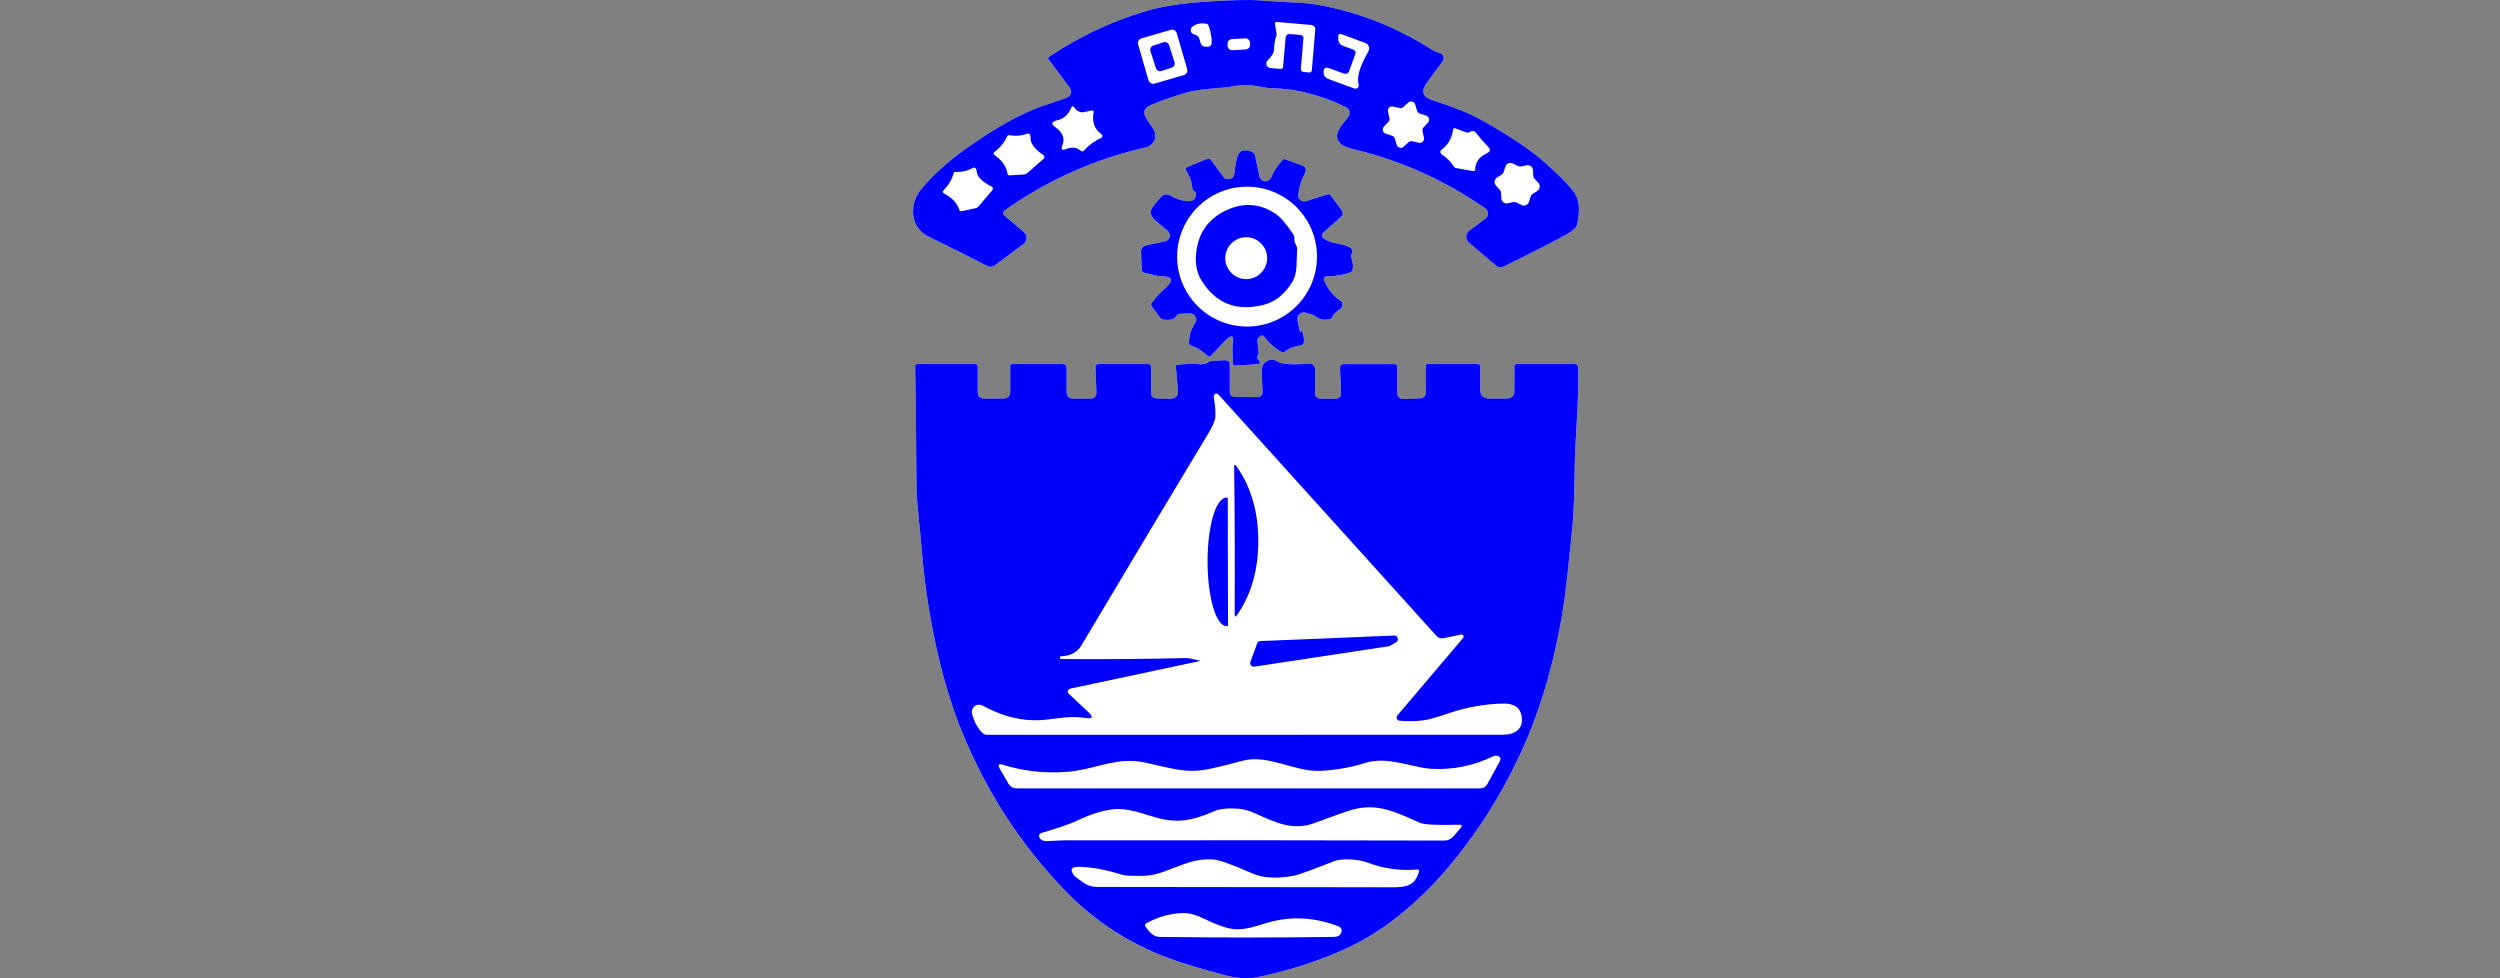 <svg width="230" height="90" viewBox="0 0 230 90" fill="none" xmlns="http://www.w3.org/2000/svg">
<rect x="0" y="0" width="230" height="90" fill="#808080" stroke="none"/>
<g clip-path="url(#clip0_2319_12984)">
<path d="M121.791 25.685C121.791 25.719 121.799 25.757 121.81 25.787C122.174 26.635 122.666 27.248 123.291 27.634C123.514 27.771 123.582 28.058 123.446 28.282C123.408 28.343 123.359 28.392 123.298 28.43C122.912 28.679 122.67 28.929 122.564 29.175C122.518 29.285 122.416 29.365 122.295 29.384C121.803 29.463 121.42 29.399 121.148 29.191C120.977 29.058 120.815 28.971 120.663 28.929C120.595 28.91 120.421 28.857 120.133 28.77C119.815 28.672 119.478 28.854 119.384 29.175C119.353 29.27 119.35 29.376 119.368 29.474L119.592 30.523C119.592 30.523 119.603 30.55 119.618 30.553C119.633 30.553 119.645 30.542 119.645 30.527C119.668 30.474 119.69 30.44 119.713 30.429C119.743 30.417 119.762 30.425 119.774 30.451C119.902 30.75 119.97 31.061 119.97 31.383C119.97 31.614 119.857 31.746 119.626 31.78C119.039 31.871 118.57 32.06 118.221 32.348C118.115 32.439 117.998 32.45 117.877 32.374C117.233 31.996 116.714 31.53 116.321 30.977C116.226 30.845 116.113 30.826 115.976 30.924L115.817 31.042C115.715 31.121 115.67 31.224 115.681 31.352L115.794 32.428C115.802 32.477 115.794 32.533 115.772 32.587C115.681 32.859 115.647 32.999 115.662 33.014C116.044 33.329 115.995 33.499 115.518 33.522L113.652 33.632C113.523 33.639 113.451 33.571 113.44 33.427C113.379 32.533 113.371 31.962 113.409 31.72C113.565 30.822 113.318 30.712 112.675 31.386L111.391 32.742C111.308 32.833 111.221 32.836 111.13 32.753C110.6 32.284 110.089 31.962 109.597 31.795C109.457 31.75 109.389 31.651 109.389 31.5C109.404 30.841 109.593 30.247 109.957 29.724C110.138 29.471 110.074 29.119 109.82 28.937C109.718 28.869 109.593 28.831 109.468 28.835L108.537 28.872C108.408 28.88 108.31 28.941 108.241 29.054C108.056 29.38 107.647 29.497 107.015 29.399C106.909 29.384 106.814 29.327 106.746 29.24L105.966 28.191C105.879 28.074 105.883 27.956 105.974 27.843C106.47 27.237 106.852 26.82 107.117 26.593C108.045 25.806 107.92 25.412 106.738 25.412C106.595 25.412 106.102 25.306 105.262 25.094C105.141 25.064 105.05 24.958 105.042 24.829L104.974 23.171C104.963 22.887 105.16 22.637 105.436 22.576L107.181 22.205C107.484 22.141 107.674 21.846 107.609 21.547C107.583 21.425 107.518 21.316 107.424 21.236L106.277 20.263C105.784 19.843 105.747 19.385 106.167 18.889L106.776 18.17C107.053 17.848 107.371 17.799 107.73 18.018C108.257 18.344 108.825 18.506 109.438 18.51C109.726 18.514 109.968 18.306 110.013 18.026C110.051 17.791 110.013 17.651 109.896 17.605C109.782 17.564 109.703 17.454 109.692 17.329C109.657 16.773 109.468 16.22 109.124 15.667C109.044 15.538 109.071 15.447 109.203 15.391L111.043 14.618C111.172 14.565 111.316 14.603 111.399 14.713L112.622 16.36C112.694 16.451 112.785 16.496 112.898 16.492C113.307 16.489 113.53 16.318 113.561 15.985C113.667 14.959 113.818 14.323 114.019 14.081C114.125 13.952 114.227 13.88 114.318 13.861C114.644 13.793 114.954 13.846 115.249 14.02C115.363 14.088 115.435 14.183 115.461 14.312L115.87 16.227C115.938 16.538 116.241 16.735 116.548 16.667C116.737 16.629 116.892 16.492 116.961 16.311C117.139 15.841 117.483 15.311 117.99 14.728C118.062 14.645 118.149 14.622 118.252 14.66L119.845 15.247C120.076 15.33 120.194 15.588 120.111 15.815C120.103 15.834 120.095 15.853 120.084 15.871C119.732 16.538 119.516 17.227 119.437 17.942C119.406 18.241 119.633 18.503 119.94 18.533C120.016 18.537 120.092 18.533 120.164 18.506L122.136 17.889C122.253 17.855 122.348 17.886 122.416 17.98L123.382 19.271C123.586 19.544 123.56 19.794 123.306 20.017L121.844 21.304C121.545 21.569 121.557 21.808 121.879 22.012C122.67 22.52 123.491 22.323 124.252 22.815C124.419 22.921 124.445 23.125 124.339 23.421C124.302 23.538 124.302 23.655 124.339 23.769C124.483 24.178 124.51 24.53 124.427 24.829C124.396 24.95 124.32 25.03 124.207 25.071C123.563 25.302 122.844 25.42 122.041 25.427C121.901 25.427 121.788 25.545 121.791 25.685Z" fill="white"/>
<path d="M84.768 17.389C85.806 16.132 87.15 14.916 88.793 13.739C91.125 12.073 93.2 10.858 95.021 10.093C96.126 9.631 97.205 9.366 98.186 8.969C98.485 8.848 98.625 8.511 98.504 8.215C98.485 8.17 98.462 8.128 98.432 8.087L96.471 5.459C96.403 5.368 96.418 5.293 96.509 5.228C99.269 3.377 102.225 1.98 105.375 1.037C106.788 0.613 108.533 0.329 110.611 0.182C113.099 -0 114.871 -0.042 115.931 0.041C117.15 0.14 118.115 0.2 118.834 0.219C119.796 0.242 120.758 0.348 121.712 0.534C125.187 1.211 128.466 2.517 131.54 4.452C131.866 4.657 132.18 4.804 132.475 4.895C132.737 4.978 132.88 5.251 132.801 5.508C132.782 5.565 132.755 5.614 132.721 5.66C131.926 6.709 131.411 7.409 131.173 7.761C130.87 8.223 130.862 8.598 131.154 8.885C131.283 9.014 131.555 9.143 131.972 9.275C133.831 9.881 135.266 10.464 136.273 11.032C138.832 12.475 140.71 13.72 141.91 14.769C143.504 16.166 144.507 17.196 144.916 17.854C145.302 18.483 145.367 19.414 145.102 20.656C145.045 20.921 144.723 21.224 144.132 21.561C143.258 22.064 141.319 23.056 138.313 24.533C138.079 24.65 137.859 24.624 137.655 24.453L135.144 22.322C134.849 22.072 134.811 21.625 135.065 21.33C135.099 21.288 135.137 21.254 135.178 21.22L136.647 20.126C136.912 19.929 136.969 19.554 136.772 19.289C136.731 19.236 136.685 19.191 136.629 19.153C132.846 16.548 128.807 14.739 124.51 13.724C123.976 13.599 123.612 13.455 123.423 13.296C122.397 12.437 123.525 11.467 124.055 10.737C124.245 10.479 124.188 10.116 123.93 9.927C123.908 9.911 123.881 9.896 123.855 9.881C122.681 9.275 121.292 8.787 119.694 8.42C118.899 8.242 118.021 8.143 117.059 8.124C116.771 8.121 116.184 8.034 115.302 7.867C114.844 7.784 114.265 7.803 113.564 7.924C112.152 8.17 110.562 8.128 109.188 8.511C108.079 8.821 106.984 9.203 105.902 9.658C105.462 9.843 105.258 10.089 105.281 10.392C105.315 10.843 105.883 11.505 106.091 11.854C106.553 12.626 106.186 13.391 105.3 13.591C100.673 14.648 96.38 16.571 92.416 19.365C92.287 19.46 92.253 19.641 92.344 19.77C92.359 19.789 92.374 19.808 92.393 19.823L94.188 21.345C94.487 21.599 94.525 22.046 94.271 22.345C94.237 22.386 94.199 22.424 94.154 22.454L91.522 24.416C91.322 24.567 91.046 24.59 90.818 24.472C89.281 23.673 87.49 22.776 85.439 21.777C83.667 20.913 83.64 18.752 84.768 17.389Z" fill="white"/>
<path d="M145.2 33.809C145.219 35.248 145.185 36.671 145.102 38.08C144.973 40.245 144.901 41.669 144.886 42.358C144.833 44.713 144.848 46.613 144.636 48.715C144.31 51.986 144.095 53.973 143.996 54.674C143.243 60.114 141.895 64.949 139.953 69.178C138.143 73.123 135.849 76.731 133.07 79.998C131.737 81.569 130.23 83.023 128.546 84.359C126.895 85.673 125.115 86.737 123.2 87.555C120.796 88.585 118.274 89.372 115.639 89.91C114.795 90.084 113.799 90.016 112.652 89.709C110.415 89.111 108.76 88.611 107.689 88.217C103.941 86.847 100.704 84.749 97.97 81.918C93.851 77.651 90.659 72.703 88.403 67.069C87.547 64.926 86.813 62.514 86.207 59.834C85.545 56.904 85.083 53.905 84.822 50.842C84.719 49.631 84.628 48.662 84.549 47.942C84.405 46.598 84.329 45.621 84.322 45.008C84.276 39.057 84.235 35.286 84.197 33.692C84.197 33.563 84.257 33.499 84.386 33.499H89.732C89.853 33.499 89.951 33.597 89.951 33.718V36.073C89.951 36.471 90.148 36.668 90.542 36.668H92.295C92.727 36.668 92.942 36.452 92.942 36.02V33.665C92.942 33.556 92.999 33.499 93.109 33.499H97.8C97.981 33.499 98.129 33.646 98.129 33.828V36.043C98.129 36.467 98.341 36.675 98.761 36.675H100.276C100.692 36.675 100.889 36.471 100.87 36.054L100.779 33.79C100.772 33.635 100.893 33.506 101.048 33.495H105.633C105.777 33.495 105.894 33.612 105.894 33.756V36.103C105.894 36.452 106.068 36.637 106.413 36.656C107.234 36.702 107.719 36.706 107.867 36.664C108.238 36.565 108.408 36.346 108.378 36.001L108.181 33.749C108.173 33.627 108.238 33.563 108.374 33.548C109.226 33.48 109.786 33.461 110.051 33.491C110.574 33.556 110.948 33.499 111.176 33.317C111.274 33.241 111.388 33.203 111.509 33.196L112.682 33.147C112.989 33.135 113.14 33.283 113.14 33.586V35.979C113.14 36.35 113.326 36.535 113.697 36.535H115.662C116.01 36.535 116.173 36.365 116.154 36.02L116.067 34.089C116.044 33.597 116.434 33.162 116.968 33.082C117.26 33.041 117.634 33.374 117.968 33.431C118.623 33.544 119.433 33.548 120.402 33.45C120.693 33.419 120.955 33.631 120.985 33.919V36.111C120.985 36.493 121.178 36.683 121.557 36.683H122.833C123.211 36.683 123.393 36.493 123.378 36.115L123.283 33.836C123.276 33.616 123.385 33.503 123.605 33.503H128.292C128.462 33.503 128.546 33.59 128.546 33.756V36.081C128.546 36.52 128.765 36.728 129.201 36.709L130.613 36.649C130.991 36.634 131.177 36.441 131.177 36.062V33.646C131.177 33.548 131.23 33.495 131.328 33.495H135.959C136.08 33.495 136.178 33.593 136.178 33.715V35.839C136.178 36.391 136.451 36.664 136.996 36.664H138.594C139.082 36.664 139.324 36.422 139.324 35.933V33.715C139.324 33.571 139.396 33.499 139.54 33.499H144.89C145.06 33.499 145.2 33.639 145.2 33.809Z" fill="white"/>
<path d="M144.916 17.853C144.507 17.195 143.504 16.165 141.91 14.768C140.71 13.719 138.832 12.473 136.273 11.031C135.266 10.463 133.831 9.88 131.972 9.274C131.555 9.142 131.283 9.013 131.154 8.884C130.862 8.597 130.87 8.222 131.173 7.76C131.411 7.408 131.926 6.707 132.721 5.659C132.755 5.613 132.782 5.564 132.801 5.507C132.88 5.25 132.736 4.977 132.475 4.894C132.18 4.803 131.866 4.655 131.54 4.451C128.466 2.516 125.187 1.21 121.712 0.532C120.758 0.347 119.796 0.241 118.834 0.218C118.115 0.199 117.15 0.139 115.931 0.04C114.87 -0.043 113.099 0.002 110.611 0.18C108.533 0.328 106.787 0.612 105.375 1.036C102.225 1.979 99.269 3.376 96.509 5.227C96.418 5.291 96.403 5.367 96.471 5.458L98.432 8.085C98.462 8.127 98.485 8.169 98.504 8.214C98.625 8.509 98.485 8.846 98.186 8.968C97.205 9.365 96.126 9.63 95.021 10.092C93.2 10.857 91.125 12.072 88.793 13.738C87.15 14.915 85.806 16.131 84.768 17.388C83.64 18.75 83.667 20.912 85.438 21.776C87.49 22.775 89.281 23.672 90.818 24.471C91.045 24.588 91.322 24.566 91.522 24.414L94.154 22.453C94.199 22.423 94.237 22.385 94.271 22.343C94.525 22.044 94.487 21.598 94.188 21.344L92.393 19.822C92.393 19.822 92.359 19.788 92.344 19.769C92.253 19.64 92.287 19.459 92.416 19.364C96.38 16.57 100.673 14.647 105.3 13.59C106.185 13.39 106.553 12.625 106.091 11.852C105.883 11.504 105.315 10.842 105.281 10.391C105.258 10.088 105.462 9.842 105.902 9.657C106.984 9.202 108.078 8.82 109.188 8.509C110.562 8.127 112.152 8.169 113.564 7.923C114.265 7.802 114.844 7.783 115.302 7.866C116.184 8.032 116.771 8.12 117.059 8.123C118.02 8.142 118.899 8.241 119.694 8.419C121.291 8.786 122.681 9.274 123.855 9.88C123.881 9.895 123.908 9.91 123.93 9.925C124.188 10.115 124.245 10.478 124.055 10.736C123.525 11.466 122.397 12.435 123.423 13.295C123.612 13.454 123.976 13.598 124.51 13.723C128.807 14.737 132.846 16.547 136.628 19.152C136.685 19.19 136.731 19.235 136.772 19.288C136.969 19.553 136.912 19.928 136.647 20.125L135.178 21.219C135.137 21.253 135.099 21.287 135.065 21.329C134.811 21.624 134.849 22.071 135.144 22.321L137.654 24.452C137.859 24.623 138.078 24.649 138.313 24.532C141.319 23.055 143.258 22.063 144.132 21.56C144.723 21.223 145.045 20.92 145.101 20.655C145.366 19.413 145.302 18.482 144.916 17.853ZM91.299 17.494L90.038 18.978C89.963 19.072 89.86 19.133 89.739 19.159L88.49 19.424C88.361 19.455 88.274 19.402 88.236 19.273C88.062 18.686 87.6 18.198 86.858 17.808C86.71 17.732 86.695 17.63 86.809 17.509C87.286 17.009 87.593 16.483 87.737 15.922C87.755 15.862 87.812 15.82 87.877 15.82C88.49 15.839 89.024 15.718 89.478 15.453C89.501 15.442 89.523 15.434 89.546 15.427C89.671 15.4 89.792 15.479 89.819 15.604L89.891 15.934C89.921 16.062 89.974 16.176 90.05 16.282C90.303 16.615 90.697 16.911 91.227 17.16C91.246 17.168 91.261 17.179 91.273 17.191C91.363 17.266 91.379 17.403 91.299 17.494ZM96.009 14.609L94.528 15.911C94.438 15.994 94.332 16.044 94.203 16.051L92.912 16.134C92.779 16.146 92.704 16.081 92.681 15.945C92.59 15.332 92.204 14.779 91.515 14.279C91.379 14.181 91.375 14.079 91.507 13.973C92.056 13.541 92.442 13.056 92.67 12.515C92.7 12.458 92.76 12.424 92.825 12.435C93.434 12.542 93.987 12.496 94.483 12.299C94.506 12.292 94.532 12.288 94.555 12.284C94.684 12.277 94.793 12.375 94.801 12.5L94.824 12.841C94.835 12.973 94.873 13.098 94.934 13.212C95.138 13.583 95.49 13.935 95.986 14.264C96.001 14.275 96.016 14.287 96.031 14.302C96.111 14.393 96.1 14.533 96.009 14.609ZM101.184 12.754C100.692 12.966 100.204 13.333 99.727 13.848C99.64 13.946 99.545 13.954 99.439 13.87C99.038 13.556 98.591 13.503 98.099 13.708C97.705 13.874 97.588 13.757 97.743 13.359C97.985 12.742 97.781 12.197 97.122 11.728C96.668 11.402 96.717 11.179 97.262 11.065C97.868 10.936 98.307 10.539 98.576 9.865C98.587 9.842 98.602 9.823 98.621 9.808C98.678 9.766 98.757 9.778 98.799 9.835L98.924 10.001C99.113 10.255 99.435 10.376 99.746 10.312L100.408 10.168C100.575 10.134 100.639 10.198 100.609 10.361C100.461 11.19 100.673 11.83 101.249 12.277C101.498 12.473 101.476 12.632 101.184 12.754ZM108.915 6.908L106.22 7.692C105.981 7.76 105.735 7.624 105.663 7.389L104.705 4.087C104.637 3.849 104.773 3.603 105.008 3.531L107.707 2.747C107.946 2.679 108.192 2.815 108.26 3.054L109.222 6.355C109.29 6.59 109.154 6.84 108.915 6.908ZM111.471 3.993C111.459 4.137 111.357 4.25 111.221 4.281C110.785 4.371 110.524 4.247 110.437 3.906C110.373 3.648 110.32 3.493 110.278 3.436C110.18 3.3 110.032 3.205 109.843 3.16C109.759 3.141 109.688 3.096 109.635 3.031C109.494 2.865 109.517 2.615 109.684 2.471C110.024 2.191 110.448 2.092 110.963 2.183C111.092 2.206 111.172 2.274 111.209 2.395C111.414 3.046 111.501 3.58 111.471 3.993ZM114.617 4.546L113.386 4.621C113.155 4.636 112.959 4.459 112.943 4.231L112.932 4.042C112.921 3.811 113.095 3.614 113.322 3.599L114.556 3.527C114.783 3.512 114.984 3.686 114.995 3.917L115.007 4.103C115.022 4.334 114.848 4.53 114.617 4.546ZM120.686 6.473C120.674 6.617 120.595 6.681 120.451 6.67L119.959 6.624C119.754 6.609 119.664 6.495 119.679 6.291L119.913 3.561C119.932 3.349 119.834 3.232 119.622 3.213L118.709 3.133C118.444 3.111 118.297 3.236 118.274 3.504L118.047 6.121C118.036 6.283 117.948 6.355 117.786 6.34L116.877 6.257C116.786 6.249 116.695 6.208 116.627 6.147C116.461 5.992 116.453 5.738 116.604 5.579C116.816 5.36 117.203 4.973 117.214 4.519C117.222 4.091 117.297 3.667 117.434 3.247C117.449 3.217 117.453 3.183 117.445 3.149L117.297 2.179V2.149C117.301 2.073 117.369 2.017 117.445 2.02L120.64 2.297H120.644C120.864 2.316 121.026 2.513 121.008 2.732L120.686 6.473ZM125.895 4.716C125.46 5.496 124.722 6.882 124.998 7.76C125.017 7.824 125.017 7.892 124.994 7.953C124.937 8.116 124.759 8.199 124.597 8.142L122.211 7.268C121.931 7.165 121.784 6.965 121.769 6.662V6.548C121.765 6.507 121.772 6.465 121.784 6.427C121.848 6.261 122.026 6.177 122.189 6.238L123.612 6.76C123.862 6.851 124.033 6.776 124.123 6.526L124.676 5.007C124.759 4.788 124.688 4.636 124.468 4.553L123.59 4.231C123.29 4.125 123.135 3.91 123.12 3.592L123.113 3.387C123.105 3.152 123.211 3.073 123.434 3.152L125.611 3.951C125.638 3.963 125.664 3.974 125.687 3.985C125.944 4.129 126.039 4.459 125.895 4.716ZM131.381 11.273L130.965 11.72C130.878 11.815 130.843 11.947 130.87 12.072L131.003 12.67C131.014 12.727 131.014 12.784 131.003 12.841C130.953 13.053 130.745 13.181 130.533 13.132L129.935 12.996C129.814 12.969 129.681 13.003 129.587 13.087L129.132 13.499C129.091 13.541 129.041 13.568 128.985 13.586C128.776 13.647 128.561 13.534 128.496 13.325L128.318 12.738C128.28 12.617 128.186 12.523 128.065 12.485L127.482 12.296C127.429 12.28 127.379 12.25 127.338 12.212C127.179 12.065 127.171 11.818 127.315 11.659L127.731 11.213C127.819 11.118 127.856 10.986 127.826 10.861L127.694 10.262C127.682 10.206 127.682 10.149 127.694 10.092C127.743 9.884 127.951 9.751 128.159 9.801L128.757 9.937C128.882 9.967 129.011 9.933 129.106 9.846L129.56 9.433C129.605 9.395 129.655 9.365 129.711 9.35C129.916 9.286 130.136 9.403 130.196 9.607L130.374 10.194C130.412 10.315 130.507 10.41 130.628 10.448L131.211 10.637C131.268 10.656 131.317 10.683 131.358 10.724C131.514 10.868 131.525 11.114 131.377 11.273H131.381ZM136.776 14.109C136.095 14.427 135.739 14.912 135.716 15.57C135.712 15.707 135.64 15.763 135.504 15.737L133.937 15.457C133.853 15.442 133.77 15.377 133.713 15.279C133.475 14.874 133.115 14.518 132.638 14.211C132.612 14.192 132.585 14.169 132.566 14.143C132.479 14.018 132.506 13.851 132.627 13.764C133.217 13.333 133.569 12.727 133.679 11.94C133.698 11.811 133.77 11.765 133.891 11.811L134.879 12.174C135.012 12.223 135.137 12.208 135.25 12.129C135.368 12.053 135.481 12.03 135.595 12.065C135.667 12.087 135.731 12.133 135.784 12.205C136.125 12.651 136.492 13.075 136.893 13.477C137.158 13.742 137.117 13.954 136.776 14.109ZM141.433 17.566L141.013 17.838C140.918 17.899 140.846 17.993 140.812 18.099L140.661 18.576C140.653 18.603 140.645 18.626 140.634 18.648C140.509 18.891 140.218 18.985 139.975 18.864L139.525 18.637C139.426 18.588 139.313 18.573 139.203 18.595L138.711 18.701C138.688 18.709 138.662 18.713 138.635 18.713C138.366 18.728 138.135 18.52 138.12 18.251L138.094 17.751C138.09 17.641 138.044 17.532 137.969 17.448L137.628 17.077C137.628 17.077 137.594 17.039 137.583 17.017C137.435 16.789 137.499 16.486 137.723 16.339L138.143 16.066C138.237 16.006 138.309 15.915 138.343 15.805L138.495 15.328C138.503 15.305 138.514 15.279 138.525 15.256C138.646 15.018 138.942 14.919 139.18 15.04L139.631 15.268C139.733 15.317 139.847 15.332 139.953 15.309L140.445 15.203C140.471 15.199 140.498 15.195 140.52 15.195C140.793 15.18 141.02 15.385 141.035 15.654L141.062 16.153C141.069 16.267 141.111 16.373 141.187 16.456L141.527 16.827C141.546 16.846 141.562 16.869 141.577 16.892C141.724 17.115 141.66 17.418 141.433 17.566Z" fill="#0000FE"/>
<path d="M107.05 3.891L106.098 4.197C105.889 4.264 105.774 4.488 105.841 4.697L106.348 6.276C106.416 6.485 106.639 6.6 106.848 6.533L107.8 6.227C108.009 6.16 108.124 5.936 108.057 5.727L107.55 4.148C107.483 3.939 107.259 3.824 107.05 3.891Z" fill="#0000FE"/>
<path d="M124.339 23.767C124.301 23.654 124.301 23.536 124.339 23.419C124.445 23.124 124.419 22.919 124.252 22.813C123.491 22.321 122.67 22.518 121.878 22.011C121.556 21.806 121.545 21.568 121.844 21.303L123.306 20.015C123.559 19.792 123.586 19.542 123.381 19.27L122.416 17.979C122.348 17.884 122.253 17.854 122.136 17.888L120.163 18.505C120.091 18.527 120.016 18.535 119.94 18.531C119.633 18.501 119.406 18.24 119.436 17.941C119.516 17.225 119.732 16.536 120.084 15.87C120.095 15.851 120.103 15.832 120.11 15.813C120.194 15.586 120.076 15.328 119.845 15.245L118.251 14.658C118.149 14.62 118.062 14.643 117.99 14.726C117.483 15.309 117.138 15.839 116.96 16.309C116.892 16.491 116.737 16.627 116.548 16.665C116.241 16.733 115.938 16.536 115.87 16.226L115.461 14.31C115.435 14.181 115.363 14.086 115.249 14.018C114.954 13.844 114.643 13.791 114.318 13.859C114.227 13.878 114.125 13.95 114.019 14.079C113.818 14.321 113.667 14.957 113.561 15.983C113.53 16.317 113.307 16.487 112.898 16.491C112.784 16.494 112.694 16.449 112.622 16.358L111.399 14.711C111.315 14.601 111.172 14.563 111.043 14.617L109.203 15.389C109.07 15.446 109.044 15.537 109.123 15.665C109.468 16.218 109.657 16.771 109.691 17.327C109.703 17.452 109.782 17.562 109.896 17.604C110.013 17.649 110.051 17.789 110.013 18.024C109.968 18.304 109.725 18.512 109.438 18.509C108.824 18.509 108.256 18.342 107.73 18.016C107.37 17.797 107.052 17.846 106.776 18.168L106.167 18.887C105.746 19.383 105.784 19.841 106.276 20.261L107.423 21.234C107.518 21.314 107.582 21.424 107.609 21.545C107.673 21.844 107.484 22.139 107.181 22.204L105.436 22.575C105.159 22.635 104.963 22.885 104.974 23.169L105.042 24.827C105.05 24.956 105.141 25.062 105.262 25.092C106.102 25.304 106.594 25.41 106.738 25.41C107.919 25.41 108.044 25.804 107.117 26.592C106.852 26.819 106.469 27.235 105.973 27.841C105.883 27.954 105.879 28.072 105.966 28.189L106.746 29.238C106.814 29.325 106.909 29.382 107.015 29.397C107.647 29.495 108.056 29.378 108.241 29.052C108.309 28.939 108.408 28.878 108.537 28.871L109.468 28.833C109.593 28.829 109.718 28.867 109.82 28.935C110.074 29.117 110.138 29.469 109.956 29.723C109.593 30.245 109.404 30.839 109.388 31.498C109.388 31.65 109.457 31.748 109.597 31.794C110.089 31.96 110.6 32.282 111.13 32.751C111.221 32.835 111.308 32.831 111.391 32.74L112.675 31.385C113.318 30.711 113.564 30.82 113.409 31.718C113.371 31.96 113.379 32.532 113.439 33.425C113.451 33.569 113.523 33.637 113.651 33.63L115.518 33.52C115.995 33.497 116.044 33.327 115.662 33.013C115.647 32.997 115.681 32.857 115.772 32.585C115.794 32.532 115.802 32.475 115.794 32.426L115.681 31.351C115.669 31.222 115.715 31.12 115.817 31.04L115.976 30.923C116.112 30.824 116.226 30.843 116.32 30.976C116.714 31.529 117.233 31.994 117.877 32.373C117.998 32.449 118.115 32.437 118.221 32.346C118.569 32.059 119.039 31.869 119.626 31.778C119.857 31.744 119.97 31.612 119.97 31.381C119.97 31.059 119.902 30.749 119.773 30.45C119.762 30.423 119.743 30.415 119.713 30.427C119.69 30.438 119.667 30.472 119.645 30.525C119.645 30.54 119.633 30.552 119.618 30.552C119.603 30.552 119.592 30.537 119.592 30.521L119.368 29.473C119.349 29.374 119.353 29.268 119.383 29.174C119.478 28.852 119.815 28.67 120.133 28.768C120.421 28.856 120.595 28.909 120.663 28.927C120.814 28.969 120.977 29.056 121.148 29.189C121.42 29.397 121.803 29.461 122.295 29.382C122.416 29.363 122.518 29.283 122.564 29.174C122.67 28.927 122.912 28.678 123.298 28.428C123.359 28.39 123.408 28.341 123.446 28.28C123.582 28.057 123.514 27.769 123.29 27.633C122.666 27.247 122.174 26.633 121.81 25.785C121.799 25.755 121.791 25.717 121.791 25.683C121.787 25.543 121.901 25.425 122.041 25.425C122.844 25.418 123.563 25.3 124.207 25.07C124.32 25.028 124.396 24.948 124.426 24.827C124.51 24.528 124.483 24.176 124.339 23.767ZM114.73 30.041C111.179 30.041 108.298 27.163 108.298 23.608C108.298 20.053 111.179 17.176 114.73 17.176C118.282 17.176 121.163 20.057 121.163 23.608C121.163 27.16 118.285 30.041 114.73 30.041Z" fill="#0000FE"/>
<path d="M119.338 22.896C119.338 22.76 119.277 22.597 119.164 22.404C119.103 22.294 119.077 22.177 119.084 22.048C119.103 21.825 119.077 21.696 118.937 21.488C118.301 20.545 117.752 19.924 117.293 19.629C115.957 18.762 114.556 18.629 113.095 19.227C111.414 19.92 110.418 21.116 110.111 22.82C109.896 24.013 110.04 25.012 110.547 25.823C111.861 27.924 113.754 28.666 116.226 28.052C117.286 27.791 118.172 27.095 118.876 25.963C119.118 25.576 119.255 25.077 119.277 24.471C119.323 23.502 119.342 22.975 119.338 22.896ZM114.651 25.679C113.587 25.679 112.724 24.815 112.724 23.752C112.724 22.688 113.587 21.825 114.651 21.825C115.181 21.825 115.665 22.04 116.014 22.389C116.362 22.737 116.578 23.221 116.578 23.752C116.578 24.815 115.715 25.679 114.651 25.679Z" fill="#0000FE"/>
<path d="M144.889 33.497H139.54C139.396 33.497 139.324 33.569 139.324 33.713V35.931C139.324 36.42 139.082 36.662 138.593 36.662H136.996C136.45 36.662 136.178 36.389 136.178 35.837V33.713C136.178 33.592 136.079 33.493 135.958 33.493H131.328C131.23 33.493 131.177 33.546 131.177 33.645V36.06C131.177 36.439 130.991 36.632 130.612 36.647L129.2 36.708C128.765 36.726 128.545 36.518 128.545 36.079V33.754C128.545 33.588 128.462 33.501 128.292 33.501H123.605C123.385 33.501 123.275 33.614 123.283 33.834L123.377 36.113C123.393 36.492 123.211 36.681 122.832 36.681H121.556C121.178 36.681 120.985 36.492 120.985 36.109V33.917C120.954 33.63 120.693 33.417 120.402 33.448C119.433 33.546 118.622 33.542 117.967 33.429C117.634 33.372 117.259 33.039 116.968 33.081C116.434 33.16 116.044 33.595 116.067 34.088L116.154 36.018C116.173 36.363 116.01 36.533 115.662 36.533H113.697C113.326 36.533 113.14 36.348 113.14 35.977V33.584C113.14 33.281 112.989 33.133 112.682 33.145L111.508 33.194C111.387 33.202 111.274 33.239 111.175 33.315C110.948 33.497 110.573 33.554 110.051 33.489C109.786 33.459 109.226 33.478 108.374 33.546C108.237 33.561 108.173 33.626 108.181 33.747L108.377 35.999C108.408 36.344 108.237 36.564 107.866 36.662C107.719 36.704 107.234 36.7 106.413 36.654C106.068 36.636 105.894 36.45 105.894 36.102V33.754C105.894 33.611 105.777 33.493 105.633 33.493H101.048C100.893 33.505 100.771 33.633 100.779 33.788L100.87 36.053C100.889 36.469 100.692 36.673 100.276 36.673H98.761C98.341 36.673 98.129 36.465 98.129 36.041V33.826C98.129 33.645 97.981 33.497 97.799 33.497H93.109C92.999 33.497 92.942 33.554 92.942 33.664V36.018C92.942 36.45 92.726 36.666 92.295 36.666H90.542C90.148 36.666 89.951 36.469 89.951 36.071V33.717C89.951 33.595 89.853 33.497 89.732 33.497H84.386C84.257 33.497 84.197 33.561 84.197 33.69C84.234 35.284 84.276 39.055 84.321 45.006C84.329 45.62 84.405 46.596 84.549 47.94C84.628 48.66 84.719 49.629 84.821 50.84C85.082 53.903 85.544 56.902 86.207 59.832C86.813 62.513 87.547 64.924 88.403 67.067C90.659 72.701 93.851 77.649 97.97 81.916C100.703 84.748 103.94 86.845 107.688 88.216C108.76 88.609 110.414 89.109 112.652 89.707C113.799 90.014 114.795 90.082 115.639 89.908C118.274 89.37 120.795 88.583 123.2 87.553C125.115 86.735 126.895 85.671 128.545 84.358C130.23 83.021 131.737 81.567 133.07 79.996C135.848 76.729 138.143 73.121 139.952 69.176C141.895 64.947 143.242 60.112 143.996 54.672C144.094 53.971 144.31 51.984 144.636 48.713C144.848 46.612 144.833 44.711 144.886 42.356C144.901 41.667 144.973 40.244 145.101 38.078C145.185 36.67 145.219 35.246 145.2 33.807C145.2 33.637 145.06 33.497 144.889 33.497ZM123.415 85.736C123.332 86.035 123.105 86.186 122.734 86.194C117.699 86.27 112.334 86.27 106.647 86.194C106.204 86.186 105.78 85.868 105.379 85.232C105.303 85.115 105.33 85.02 105.451 84.948C106.549 84.339 107.696 84.021 108.896 83.998C109.422 83.99 110.089 84.18 110.891 84.573C111.8 85.016 112.542 85.297 113.118 85.418C114.155 85.637 115.124 85.353 116.377 84.96C118.611 84.255 120.875 84.346 123.165 85.232C123.366 85.312 123.476 85.528 123.415 85.736ZM128.053 81.632C121.859 81.62 112.811 81.609 100.904 81.598C100.488 81.598 100.101 81.484 99.749 81.249C99.204 80.886 98.882 80.636 98.788 80.504C98.428 80.008 98.553 79.758 99.159 79.75C100.332 79.743 101.703 79.992 103.274 80.492C103.509 80.568 104.16 80.594 105.231 80.572C105.799 80.564 106.428 80.432 107.121 80.178C108.991 79.493 109.881 78.982 111.58 79.065C112.133 79.095 113.333 79.519 115.181 80.341C116.169 80.78 117.434 80.859 118.974 80.579C119.376 80.511 120.636 80.057 122.757 79.22C123.385 78.97 124.911 79.008 125.838 79.364C127.281 79.921 128.807 80.129 130.419 79.992C130.435 79.992 130.453 79.992 130.469 79.996C130.537 80.015 130.575 80.087 130.556 80.155C130.196 81.507 129.378 81.635 128.053 81.632ZM134.368 76.184L133.751 76.911C133.516 77.191 133.213 77.331 132.842 77.331C122.893 77.304 111.255 77.297 97.936 77.312C97.686 77.312 97.152 77.338 96.338 77.384C96.009 77.403 95.774 77.297 95.634 77.066C95.623 77.047 95.615 77.024 95.607 77.001C95.558 76.846 95.649 76.68 95.804 76.63C97.035 76.263 98.167 75.941 99.424 75.347C100.366 74.904 101.324 74.609 102.297 74.465C103.709 74.257 105.341 74.942 106.397 75.226C108.393 75.76 109.676 75.506 111.728 74.624C112.266 74.397 113.042 74.325 114.064 74.412C114.454 74.45 114.923 74.59 115.476 74.832C117.369 75.673 118.918 76.464 120.947 75.714C122.181 75.26 123.173 74.9 123.923 74.643C126.455 73.768 128.121 74.567 130.624 75.695C131.01 75.87 132.21 75.93 134.217 75.873C134.504 75.866 134.554 75.968 134.368 76.184ZM137.953 70.1C137.567 70.819 137.189 71.501 136.825 72.148C136.693 72.386 136.443 72.53 136.17 72.53H93.571C93.207 72.53 92.934 72.375 92.753 72.057L91.981 70.724C91.768 70.357 91.867 70.236 92.272 70.361C94.199 70.955 96.187 71.171 98.235 71.004C100.73 70.8 102.706 69.596 105.311 70.149C107.817 70.683 109.029 71.148 111.005 70.789C111.686 70.668 112.784 70.403 114.295 69.994C116.68 69.35 119.103 71.039 121.5 70.918C122.938 70.846 124.343 70.592 125.713 70.156C126.164 70.016 126.72 69.96 127.379 69.99C128.791 70.058 130.499 70.66 131.631 70.728C133.641 70.846 135.553 70.463 137.37 69.577C137.579 69.475 137.829 69.513 137.991 69.672C138.078 69.755 138.067 69.895 137.953 70.1ZM138.256 67.597C131.794 67.601 115.98 67.601 90.818 67.601C90.64 67.601 90.466 67.525 90.337 67.389C89.894 66.904 89.591 66.329 89.425 65.659C89.387 65.5 89.41 65.333 89.486 65.186C89.66 64.864 90.065 64.739 90.387 64.913C92.333 65.954 94.241 66.458 96.387 66.193C98.08 65.984 98.636 65.882 99.92 66.056C100.529 66.143 100.605 65.973 100.151 65.541L98.322 63.819C98.284 63.781 98.254 63.732 98.242 63.679C98.212 63.531 98.307 63.391 98.454 63.357L110.301 60.832C110.411 60.809 110.411 60.786 110.301 60.76C109.706 60.612 109.309 60.54 109.104 60.544C105.265 60.631 101.423 60.661 97.576 60.631C97.561 60.631 97.55 60.623 97.542 60.605L97.519 60.495C97.504 60.423 97.534 60.385 97.606 60.381C98.485 60.343 99.113 60.01 99.488 59.378C103.948 51.889 107.829 45.408 111.126 39.941C111.573 39.199 111.804 38.669 111.815 38.343C111.838 37.821 111.789 37.226 111.667 36.552C111.645 36.435 111.694 36.31 111.792 36.242C111.838 36.212 111.895 36.204 111.97 36.212C112.012 36.219 112.057 36.249 112.103 36.302C113.11 37.423 119.792 44.821 132.142 58.488C132.331 58.696 132.558 58.772 132.827 58.712L134.41 58.375C134.474 58.359 134.539 58.375 134.588 58.42C134.667 58.492 134.675 58.617 134.603 58.696L128.56 65.818C128.523 65.867 128.5 65.924 128.492 65.984C128.477 66.147 128.595 66.291 128.757 66.306C129.522 66.378 130.287 66.363 131.048 66.257C131.445 66.204 132.176 65.996 133.236 65.632C134.898 65.068 136.575 64.765 138.264 64.727C139.286 64.705 139.862 65.087 139.99 65.875C140.187 67.086 139.373 67.597 138.256 67.597Z" fill="#0000FE"/>
<path d="M113.776 42.921C113.614 42.69 113.538 42.716 113.542 42.997C113.572 45.355 113.591 47.6 113.598 49.739C113.606 51.879 113.602 54.127 113.591 56.486C113.591 56.766 113.667 56.793 113.826 56.562C115.207 54.559 115.772 52.208 115.764 49.732C115.756 47.256 115.173 44.912 113.776 42.921Z" fill="#0000FE"/>
<path d="M112.887 45.779H112.826C111.864 45.779 111.092 48.414 111.096 51.663V51.731C111.103 54.979 111.887 57.61 112.849 57.606H112.909C112.947 57.606 112.978 57.576 112.978 57.538L112.955 45.847C112.955 45.809 112.925 45.779 112.887 45.779Z" fill="#0000FE"/>
<path d="M128.61 58.788C128.602 58.602 128.447 58.462 128.261 58.47L115.957 58.977C115.824 58.981 115.703 59.068 115.658 59.193L115.037 60.885C115.018 60.938 115.01 60.999 115.018 61.056C115.048 61.237 115.219 61.362 115.4 61.332L127.765 59.454C127.807 59.45 127.845 59.435 127.879 59.416L128.443 59.091C128.549 59.03 128.613 58.913 128.61 58.788Z" fill="#0000FE"/>
</g>
<defs>
<clipPath id="clip0_2319_12984">
<rect width="230" height="90" fill="white"/>
</clipPath>
</defs>
</svg>

